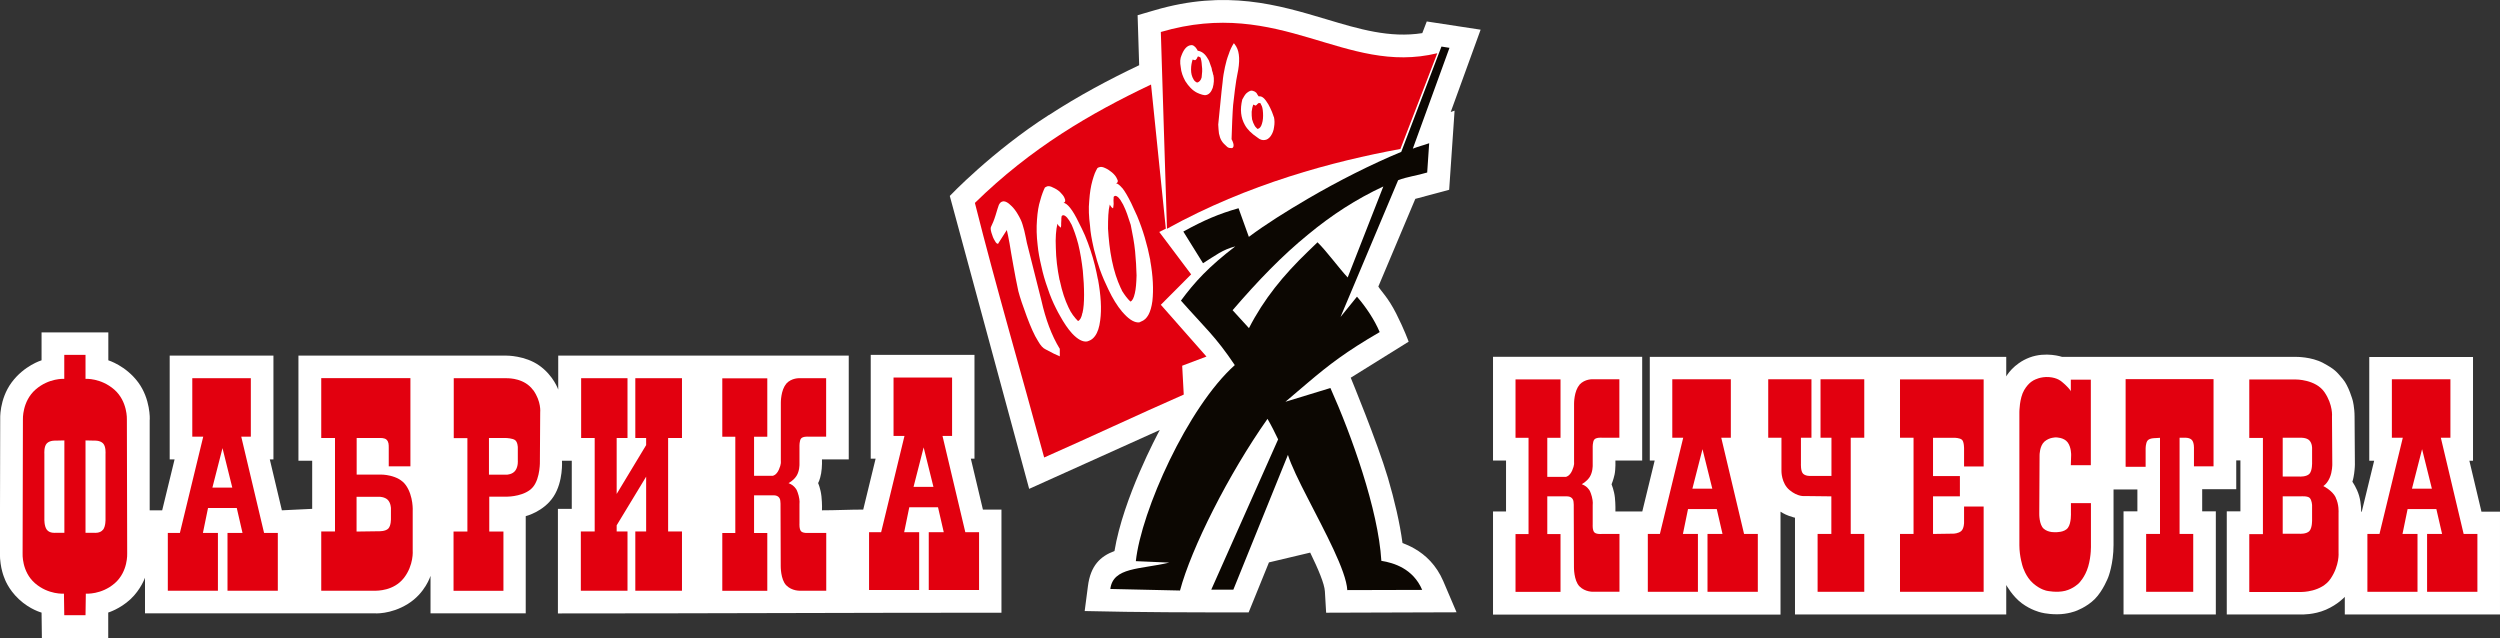 <?xml version="1.0" encoding="UTF-8"?> <svg xmlns="http://www.w3.org/2000/svg" id="uuid-d881c08f-1303-4ddd-a8fd-1bbba054cc90" width="240" height="61.25" viewBox="0 0 240 61.25"><rect x="0" y="0" width="240" height="61.25" fill="#333333" stroke="none"/><g id="uuid-62d7bd29-a432-4a18-8d0d-60c0fd46110f"><path d="m100.69,11.05c2.86-1.86,5.75-3.4,8.67-4.79l-.15-4.8,1.61-.47c6.88-2.03,11.86-.53,16.55.87,3.1.93,6.04,1.81,9.17,1.32l.43-1.12,5.17.79-2.87,7.9.37-.13-.52,7.6s-3.1.83-3.25.87l-3.55,8.42c.27.45.93,1.04,1.72,2.6.77,1.52,1.19,2.69,1.19,2.69,0,0-5.5,3.42-5.56,3.46,0,0,2.55,6.17,3.57,9.61.63,2.15,1.14,4.31,1.4,6.26.37.14.76.31,1.14.53,1.09.62,2.11,1.6,2.77,3.12l1.28,3c-4.17.01-8.35.02-12.52.04l-.12-2.05c-.04-.72-.63-2.12-1.41-3.72l-3.96.94-1.95,4.8c-5.26,0-10.48,0-15.74-.13l.31-2.38c.25-1.98,1.19-2.88,2.55-3.38.84-5.09,4.13-11.21,4.35-11.62-1.35.61-12.54,5.65-12.54,5.65l-7.62-28.12s4.05-4.27,9.51-7.77Z" style="fill:#fff; fill-rule:evenodd; stroke-width:0px;"></path><path d="m240,58.99h-14.9v-1.69s-.66.73-1.81,1.23c-1.15.5-2.34.46-2.34.46h-7.18v-9.9h1.31v-4.89h-.4v2.76h-3.27v2.13h1.31v9.9h-8.86v-9.9h1.33v-2.1h-2.29v5.33c0,1.82-.51,3.1-.51,3.1,0,0-.5,1.3-1.29,2.09s-1.83,1.15-1.83,1.15c0,0-.76.31-1.78.31s-1.62-.19-1.62-.19c0,0-.88-.2-1.78-.87s-1.49-1.75-1.49-1.75h0s0,2.83,0,2.83h-20.28v-9.29s-.17-.03-.59-.18c-.43-.15-.8-.4-.8-.4v9.88h-27.6v-9.9h1.25v-4.89h-1.25v-9.96h14.32v9.96h-2.57s.03.82-.08,1.34c-.11.51-.29.94-.29.94h0s.25.61.32,1.27.05,1.34.05,1.34h2.58l1.19-4.89h-.47v-9.95h34.22v1.87s.67-1.22,2.24-1.81,3.12-.06,3.12-.06h0c7.47,0,14.96,0,22.44,0,0,0,1.48-.03,2.63.59s1.27.83,1.86,1.51.97,2.08.97,2.08c0,0,.18.67.18,1.57s.03,4.58.03,4.58c0,0,0,.35-.07.86s-.17.8-.17.8c0,0,.42.58.64,1.33s.2,1.54.2,1.54h.06l1.19-4.89h-.47v-9.96h9.96v9.96h-.35l1.16,4.89h1.78v9.9Z" style="fill:#fff; fill-rule:evenodd; stroke-width:0px;"></path><path d="m14.37,40.28v8.71h1.2l1.19-4.89h-.47v-9.96h9.96v9.96h-.35l1.16,4.89,2.91-.14v-4.62h-1.32v-10.09h19.98s1.77-.02,3.14.95c1.37.97,1.82,2.31,1.82,2.31h0s0-3.26,0-3.26c9.38,0,18.6,0,27.89,0v9.96h-2.57s.03.72-.08,1.34c-.11.62-.29.94-.29.94h0s.24.53.32,1.27.05,1.34.05,1.34c1.32,0,2.64-.07,3.96-.07l1.19-4.89h-.47v-9.96h9.96v9.96h-.35l1.16,4.89h1.78v9.9c-14.24,0-28.3.07-42.58.07v-10.04h1.33v-4.62h-.94s.14,1.99-.81,3.44c-.95,1.46-2.67,1.88-2.67,1.88,0,0,0,6.22,0,9.33h-9.14v-3.6s-.5,1.66-2.18,2.7c-1.68,1.04-3.22.9-3.22.9-7.34,0-14.67,0-22.01,0v-3.42s-.4,1.14-1.4,2.07-2.12,1.27-2.12,1.27h-.01v2.45h-6.37l-.03-2.44s-1.11-.29-2.17-1.28-1.39-2.02-1.39-2.02c0,0-.44-.96-.44-2.38s.03-12.86.03-12.86c0,0-.11-1.92,1.1-3.56,1.21-1.63,2.87-2.12,2.87-2.12h0v-2.68h6.41v2.68s1.68.51,2.87,2.12c1.19,1.61,1.11,3.56,1.11,3.56Z" style="fill:#fff; fill-rule:evenodd; stroke-width:0px;"></path><path d="m51.17,37.44c-.8-1.1-2.22-1.13-2.52-1.13h-5.09v5.75h1.31v8.97h-1.33v5.69h4.79v-5.69h-1.36v-3.35h1.71c.18,0,1.76-.05,2.49-.93.72-.88.66-2.52.66-2.52l.03-4.65s.12-1.03-.67-2.13Zm-2.52,8.13h-1.71s0-3.52,0-3.52h1.65s.64.02.87.21c.24.19.25.68.25.68v1.28s.05.53-.22.93c-.27.41-.84.42-.84.42Z" style="fill:#e2000f; fill-rule:evenodd; stroke-width:0px;"></path><path d="m38.97,46.59c-.74-1.06-2.41-1.03-2.41-1.03h-2.32v-3.51h2.26s.43-.03.62.17c.2.21.2.46.2.77v1.78h2.08v-8.47h-8.56v5.75h1.32v8.97h-1.32v5.69h5.12c.27,0,1.84.02,2.81-1.22s.85-2.64.85-2.64v-3.77s.09-1.43-.65-2.49Zm-4.73,1.1h2.18s.5,0,.8.29c.3.3.31.8.31.8v1.01s.02.67-.25.95-.87.26-.87.26l-2.18.03v-3.33Z" style="fill:#e2000f; fill-rule:evenodd; stroke-width:0px;"></path><polygon points="60.99 42.05 62.03 42.05 62.03 42.73 59.2 47.42 59.2 42.05 60.24 42.05 60.24 36.31 55.79 36.31 55.79 42.05 57.09 42.05 57.09 51.02 55.76 51.02 55.76 56.71 60.24 56.71 60.24 51.02 59.2 51.02 59.2 50.43 62.03 45.76 62.03 51.02 60.99 51.02 60.99 56.71 65.47 56.71 65.47 51.02 64.14 51.02 64.14 42.05 65.47 42.05 65.47 36.31 60.99 36.31 60.99 42.05" style="fill:#e2000f; fill-rule:evenodd; stroke-width:0px;"></polygon><path d="m23.16,41.92h.92v-5.61h-5.62v5.61h1.05l-2.24,9.24h-1.16v5.55h4.81v-5.55h-1.44l.49-2.39h2.76l.55,2.39h-1.44v5.55h4.83v-5.55h-1.32l-2.19-9.24Zm-2.77,4.89l.97-3.79.94,3.79h-1.91Z" style="fill:#e2000f; fill-rule:evenodd; stroke-width:0px;"></path><path d="m92.67,51.09l-2.19-9.24h.92v-5.61h-5.62v5.61h1.05l-2.24,9.24h-1.16v5.55h4.81v-5.55h-1.44l.49-2.39h2.76l.55,2.39h-1.44v5.55h4.83v-5.55h-1.32Zm-4.97-4.35l.97-3.79.94,3.79h-1.91Z" style="fill:#e2000f; fill-rule:evenodd; stroke-width:0px;"></path><path d="m75.49,36.84c-.54.59-.53,1.82-.53,1.82v5.63s.06.24-.19.8-.6.59-.6.59h-1.78v-3.75h1.27v-5.61h-4.32v5.61h1.25v9.24h-1.25v5.55h4.32v-5.55h-1.27v-3.62h1.88c.4,0,.61.22.64.53l.02.27.02,5.99s-.02,1.29.53,1.85,1.33.52,1.33.52h2.51v-5.55h-1.71s-.5.05-.7-.15-.16-.76-.16-.76v-1.86s.05-.33-.08-.81c-.13-.48-.24-.63-.24-.63-.23-.31-.38-.42-.73-.57,0,0,.48-.24.77-.7s.28-1.08.28-1.08v-1.73s-.02-.58.16-.78c.18-.21.7-.17.7-.17h1.7v-5.61h-2.53s-.77-.06-1.31.53Z" style="fill:#e2000f; fill-rule:evenodd; stroke-width:0px;"></path><path d="m151.64,36.94c-.54.59-.53,1.82-.53,1.82v5.63s.06.24-.19.8c-.25.55-.6.59-.6.59h-1.78v-3.75h1.27v-5.61h-4.32v5.61h1.25v9.24h-1.25v5.55h4.32v-5.55h-1.27v-3.62h1.88c.4,0,.61.22.64.53l.02.27.02,5.99s-.02,1.29.53,1.85,1.33.52,1.33.52h2.51v-5.55h-1.71s-.5.05-.7-.15-.16-.76-.16-.76v-1.86s.05-.33-.08-.81c-.13-.48-.24-.63-.24-.63-.23-.31-.38-.42-.73-.57,0,0,.48-.24.77-.7s.28-1.08.28-1.08v-1.73s-.02-.58.16-.78c.18-.21.7-.17.7-.17h1.7v-5.61h-2.53s-.77-.06-1.31.53Z" style="fill:#e2000f; fill-rule:evenodd; stroke-width:0px;"></path><path d="m236.51,51.26l-2.19-9.24h.92v-5.61h-5.62v5.61h1.05l-2.24,9.24h-1.16v5.55h4.81v-5.55h-1.44l.49-2.39h2.76l.55,2.39h-1.44v5.55h4.83v-5.55h-1.32Zm-4.96-4.35l.97-3.79.94,3.79h-1.91Z" style="fill:#e2000f; fill-rule:evenodd; stroke-width:0px;"></path><path d="m165.24,42.02h.92v-5.61h-5.62v5.61h1.05l-2.24,9.24h-1.16v5.55h4.81v-5.55h-1.44l.49-2.39h2.76l.55,2.39h-1.44v5.55h4.83v-5.55h-1.32l-2.19-9.24Zm-2.77,4.89l.97-3.79.94,3.79h-1.91Z" style="fill:#e2000f; fill-rule:evenodd; stroke-width:0px;"></path><path d="m174.78,42.02h1.04v3.67h-2.01s-.46.03-.71-.21-.21-.97-.21-.97v-2.49h1.01v-5.61h-4.15v5.61h1.27v3.2s-.02,1.17.78,1.83,1.43.57,1.43.57l2.58.03v3.61h-1.32v5.55h4.48v-5.55h-1.3v-9.24h1.3v-5.61h-4.2v5.61h0Z" style="fill:#e2000f; fill-rule:evenodd; stroke-width:0px;"></path><path d="m182.4,42.02h1.3v9.24h-1.3v5.55h8.03v-8.18h-1.88v1.55s0,.54-.26.79c-.27.25-.75.26-.75.26l-1.97.03v-3.61h2.58v-1.95h-2.58v-3.67h2.08s.49,0,.7.19.2.85.2.85v1.71h1.88v-8.36h-8.03v5.61Z" style="fill:#e2000f; fill-rule:evenodd; stroke-width:0px;"></path><path d="m198.81,37.56c-.29-.46-.9-.93-.9-.93,0,0-.38-.37-1.2-.43-.82-.06-1.4.27-1.4.27,0,0-.53.19-.99.98s-.46,2.11-.46,2.11v12.79c0,1.07.32,2.04.32,2.04,0,0,.28.98,1,1.61.72.63,1.34.72,1.34.72,0,0,.92.2,1.73,0,.8-.2,1.31-.72,1.31-.72,0,0,.61-.58.91-1.62.3-1.04.26-2.04.26-2.04v-4.04h-1.92v.94s.05.98-.29,1.43c-.33.45-1.15.42-1.15.42,0,0-.71.07-1.17-.33s-.43-1.46-.43-1.46l.03-5.6s-.01-.88.47-1.31c.48-.42,1.1-.4,1.1-.4,0,0,.76-.01,1.12.47.37.49.34,1.24.34,1.24l-.03.96h1.92v-8.21h-1.92v1.14h0Z" style="fill:#e2000f; fill-rule:evenodd; stroke-width:0px;"></path><path d="m204.08,44.81h1.9v-1.71s-.01-.57.19-.81.71-.23.71-.23l.48-.03v9.23h-1.33v5.55h4.52v-5.55h-1.31v-9.24h.48s.49-.03.71.23.19.81.19.81v1.71h1.88v-8.37h-8.44v8.4h0Z" style="fill:#e2000f; fill-rule:evenodd; stroke-width:0px;"></path><path d="m224.23,47.75c-.34-.68-1.2-1.09-1.2-1.09h.01s.35-.2.61-.79.25-1.29.25-1.29l-.03-4.58s.12-1.12-.72-2.35c-.85-1.24-2.76-1.22-2.76-1.22h-4.46v5.61h1.31v9.24h-1.31v5.55h5.01s1.93.02,2.8-1.28c.87-1.29.76-2.5.76-2.5v-3.83s.06-.78-.28-1.46Zm-3.47-2h-1.62v-3.73h1.72s.59-.02.85.27c.26.28.25.72.25.72v1.39s.03.77-.25,1.08-.95.27-.95.27Zm-1.62,5.49v-3.59h1.73s.65-.06.86.15.23.7.23.7v1.39s.03.76-.25,1.08-.95.27-.95.27h-1.62Z" style="fill:#e2000f; fill-rule:evenodd; stroke-width:0px;"></path><path d="m110.49,8.12c-5.83,2.77-11.51,6.08-16.9,11.36,2.06,8.18,4.44,16.28,6.65,24.44,4.51-1.99,8.87-4.05,13.4-6.04l-.15-2.77,2.33-.88-4.38-4.97,2.91-2.92-3.06-4.07.63-.32-1.42-13.84Z" style="fill:#e2000f; fill-rule:evenodd; stroke-width:0px;"></path><path d="m111.44,3.07c11.51-3.39,17.65,4.2,26.54,2.04l-3.54,9.19c-6.41,1.18-14.61,3.34-22.41,7.66l-.59-18.88Z" style="fill:#e2000f; fill-rule:evenodd; stroke-width:0px;"></path><path d="m110.43,24.99c-.29-1.51-.71-2.92-1.26-4.24-.2-.44-.4-.86-.57-1.24-.31-.63-.59-1.11-.83-1.42l-.05-.05c-.23-.27-.42-.42-.58-.44.18-.06.23-.23.08-.46-.08-.19-.23-.38-.46-.58-.21-.17-.42-.32-.65-.42-.23-.11-.42-.15-.57-.09-.1.02-.15.06-.19.09-.08.14-.17.31-.25.5-.09.21-.15.46-.23.71-.15.53-.25,1.16-.3,1.89-.08.78-.04,1.57.07,2.41.04.67.17,1.34.33,2.06.04.19.08.36.13.52.14.55.29,1.07.48,1.62.25.69.52,1.32.82,1.93.42.89.86,1.59,1.32,2.14.06.08.15.17.21.23.55.59,1.03.84,1.44.8l.17-.08c.59-.21.94-.86,1.09-1.97.12-1.11.06-2.41-.21-3.9h0Zm-1.49,3.18h0c-.1.44-.23.71-.42.78-.29-.27-.54-.61-.8-1.02-.04-.11-.08-.19-.14-.3-.34-.73-.63-1.61-.84-2.64-.21-1.03-.31-2.06-.37-3.04,0-.98.02-1.74.17-2.32.04.12.13.21.19.29l.12.08s.05-.15.06-.42c-.02-.27-.02-.46,0-.57-.02-.1.02-.17.11-.19l.05-.02c.21.02.44.26.66.69.05.08.11.17.15.28.21.42.42,1.02.67,1.82.17.86.34,1.7.42,2.54.08.82.12,1.6.14,2.31-.02.71-.06,1.28-.17,1.74Z" style="fill:#fff; fill-rule:evenodd; stroke-width:0px;"></path><path d="m96.65,22.09l-.8,1.25-.02.06c-.11.02-.21-.06-.33-.29-.13-.21-.23-.44-.32-.76-.08-.27-.1-.48-.04-.58.13-.26.29-.63.44-1.12.14-.48.25-.82.31-.98.1-.19.19-.28.33-.32.23-.08.53.06.92.46.19.19.4.46.57.76.19.32.36.65.46,1,.11.36.22.76.3,1.2.08.42.15.74.19.86l1.32,5.24c.4,1.78.97,3.32,1.74,4.59h.02v.75c-.3-.12-.74-.33-1.36-.67-.25-.11-.48-.36-.73-.8-.36-.56-.71-1.37-1.07-2.33-.37-.99-.65-1.81-.82-2.46-.19-.86-.33-1.65-.48-2.47-.15-.84-.27-1.51-.36-2.1-.11-.56-.19-1.03-.27-1.32Z" style="fill:#fff; fill-rule:evenodd; stroke-width:0px;"></path><path d="m105.4,26.83c-.08-.46-.19-.91-.29-1.35-.25-1.01-.57-1.95-.95-2.87-.21-.46-.4-.88-.59-1.23-.31-.65-.59-1.12-.84-1.43-.25-.31-.46-.46-.63-.48.19-.06.21-.23.08-.49-.06-.16-.23-.35-.43-.56-.21-.19-.44-.32-.67-.42-.23-.13-.42-.15-.56-.11-.08.04-.17.08-.21.11-.14.29-.31.71-.44,1.21-.17.52-.27,1.15-.32,1.88-.06.76-.04,1.58.06,2.42.06.65.19,1.34.36,2.05.15.72.36,1.43.61,2.12.23.71.5,1.34.8,1.93.13.25.25.5.38.71.37.67.75,1.24,1.15,1.68.55.59,1.03.84,1.45.78l.17-.06c.23-.08.42-.23.59-.46.25-.34.42-.84.5-1.51.15-1.11.06-2.41-.21-3.92h0Zm-1.49,3.21h0c-.08.44-.23.7-.42.78-.34-.34-.67-.76-.92-1.32-.33-.69-.61-1.53-.81-2.48-.02-.06-.02-.13-.05-.17-.21-1.04-.33-2.05-.35-3.04-.05-.98.02-1.76.15-2.33.06.13.12.21.21.27l.05.05.06.06s.06-.15.04-.42c.02-.24.02-.38.02-.49l.03-.21s.05-.05.08-.06l.06-.02c.23,0,.51.31.82.92.19.44.42,1.05.63,1.85.21.86.34,1.7.44,2.56.08.82.12,1.6.12,2.31,0,.71-.04,1.28-.15,1.74Z" style="fill:#fff; fill-rule:evenodd; stroke-width:0px;"></path><path d="m122.27,11.21s-.04-.19-.16-.47c-.11-.27-.23-.5-.34-.71-.34-.57-.6-.82-.9-.78h-.04s-.06-.1-.13-.19l-.02-.04c-.05-.11-.13-.17-.23-.23-.15-.07-.22-.09-.33-.09-.15.02-.32.13-.48.27-.15.15-.25.36-.38.58-.23.95-.15,1.74.25,2.45.23.42.63.82,1.2,1.2l.04.03c.21.18.46.25.67.21.21-.02.4-.15.57-.38.17-.25.28-.52.32-.86.06-.34.06-.67-.02-1.01h0Zm-1.59,1.13h0c-.13-.13-.21-.21-.23-.27-.1-.17-.18-.36-.25-.61-.04-.23-.04-.48-.04-.73.02-.25.08-.48.15-.69l.23.1s.1-.05.15-.13l.02-.02.14-.11.17.04.04.12c.11.15.17.42.19.8.02.38,0,.72-.1,1.03-.08.29-.21.45-.39.5h-.05s-.02-.03-.02-.03Z" style="fill:#fff; fill-rule:evenodd; stroke-width:0px;"></path><path d="m118.44,4.16c-.19.3-.36.65-.48,1.03-.15.38-.27.8-.36,1.23-.1.47-.19.95-.23,1.47-.08.52-.38,3.76-.42,4.07,0,.29.05.59.07.86.06.27.13.5.25.69.11.19.3.38.54.59.04.04.08.06.19.1l.25.02c.08,0,.17-.09.17-.23.02-.12-.04-.34-.19-.63.02-.88.1-2.75.15-3.28.04-.5.3-2.54.4-2.91.27-1.24.23-2.14-.1-2.7-.08-.1-.12-.21-.23-.32h0Z" style="fill:#fff; fill-rule:evenodd; stroke-width:0px;"></path><path d="m116.46,7.18c-.02-.14-.04-.27-.1-.4-.02-.11-.04-.28-.11-.42-.04-.14-.1-.29-.14-.4-.04-.13-.09-.23-.17-.34-.25-.44-.56-.69-.96-.75l-.08-.15-.03-.04c-.08-.13-.16-.21-.27-.28-.08-.06-.18-.08-.29-.06-.34.04-.65.35-.88.96-.14.29-.17.69-.08,1.15.04.48.21.92.44,1.34.32.5.67.88,1.12,1.11.16.08.33.14.5.19.17.04.27.06.34.04.29-.04.52-.27.67-.69.12-.42.15-.84.06-1.28h0Zm-1.09.21h0c-.08.33-.25.5-.46.54l-.02-.02c-.13-.06-.25-.16-.32-.31-.15-.25-.23-.55-.23-.92,0-.4.07-.69.15-.96.14.04.23.06.23.06.06-.02.12-.06.17-.15l.09-.19h0c.06-.04.13,0,.25.07l.03.04c.04.13.1.36.12.76.06.38.02.75-.02,1.09h0Z" style="fill:#fff; fill-rule:evenodd; stroke-width:0px;"></path><path d="m139.2,4.6l-.82-.13-3.86,10.11c-2.87,1.19-6.04,2.79-8.95,4.49-2.08,1.22-4.05,2.45-5.68,3.67l-.99-2.75c-1.87.53-3.33,1.15-5.3,2.24l1.89,3.04c1.28-.8,1.84-1.28,3.1-1.62-2.56,1.96-3.9,3.42-5.22,5.21,2.32,2.62,3.31,3.42,5.17,6.19-4.53,4.05-8.98,14.01-9.5,18.82l3.21.14c-2.83.67-5.39.42-5.66,2.53l6.69.15c1.08-4.05,4.65-11.16,8.4-16.48.38.65.71,1.32,1.02,1.97l-6.42,14.43h2.12l5.24-12.94c.32,1,1.05,2.51,1.91,4.17,1.63,3.19,3.69,6.96,3.79,8.81l7.19-.02c-.88-2.06-2.75-2.6-3.92-2.79-.29-4.91-2.89-12.13-4.89-16.59l-4.32,1.32c.8-.67,1.49-1.28,2.14-1.82,2.05-1.74,3.69-3,6.91-4.87-.5-1.18-1.32-2.41-2.18-3.4l-1.58,1.95,5.53-13.13c.88-.34,1.81-.44,2.79-.74l.19-2.81c-.71.25-.92.27-1.57.52l3.52-9.68h0Zm-9.82,22.04h0c-.86-.92-2.03-2.54-2.9-3.38-.31.3-.62.59-.91.88-2.38,2.29-4.24,4.57-5.67,7.36l-1.57-1.72c2.45-2.85,4.78-5.26,7.24-7.26,2.28-1.89,4.65-3.42,7.23-4.62l-3.42,8.73Z" style="fill:#0c0702; fill-rule:evenodd; stroke-width:0px;"></path><path d="m12.21,53.13l-.03-12.86s.08-1.74-1.21-2.87c-1.3-1.13-2.76-1.03-2.76-1.03v-2.3h-2.04v2.3s-1.47-.1-2.76,1.03-1.21,2.87-1.21,2.87l-.03,12.86s-.1,1.74,1.19,2.86,2.78,1,2.78,1l.03,2.07h2.04l.03-2.07s1.49.12,2.78-1c1.29-1.13,1.19-2.86,1.19-2.86Zm-6.04-1.98h-.85s-.55.06-.82-.29c-.27-.35-.24-1.04-.24-1.04v-6.25s-.06-.71.24-1.01c.3-.3.83-.26.83-.26l.85-.02v8.87Zm3.71-.29c-.27.35-.82.29-.82.29h-.85v-8.87l.85.02s.53-.04.83.26c.3.3.24,1.01.24,1.01v6.25s.03.7-.24,1.04Z" style="fill:#e2000f; stroke-width:0px;"></path></g></svg> 